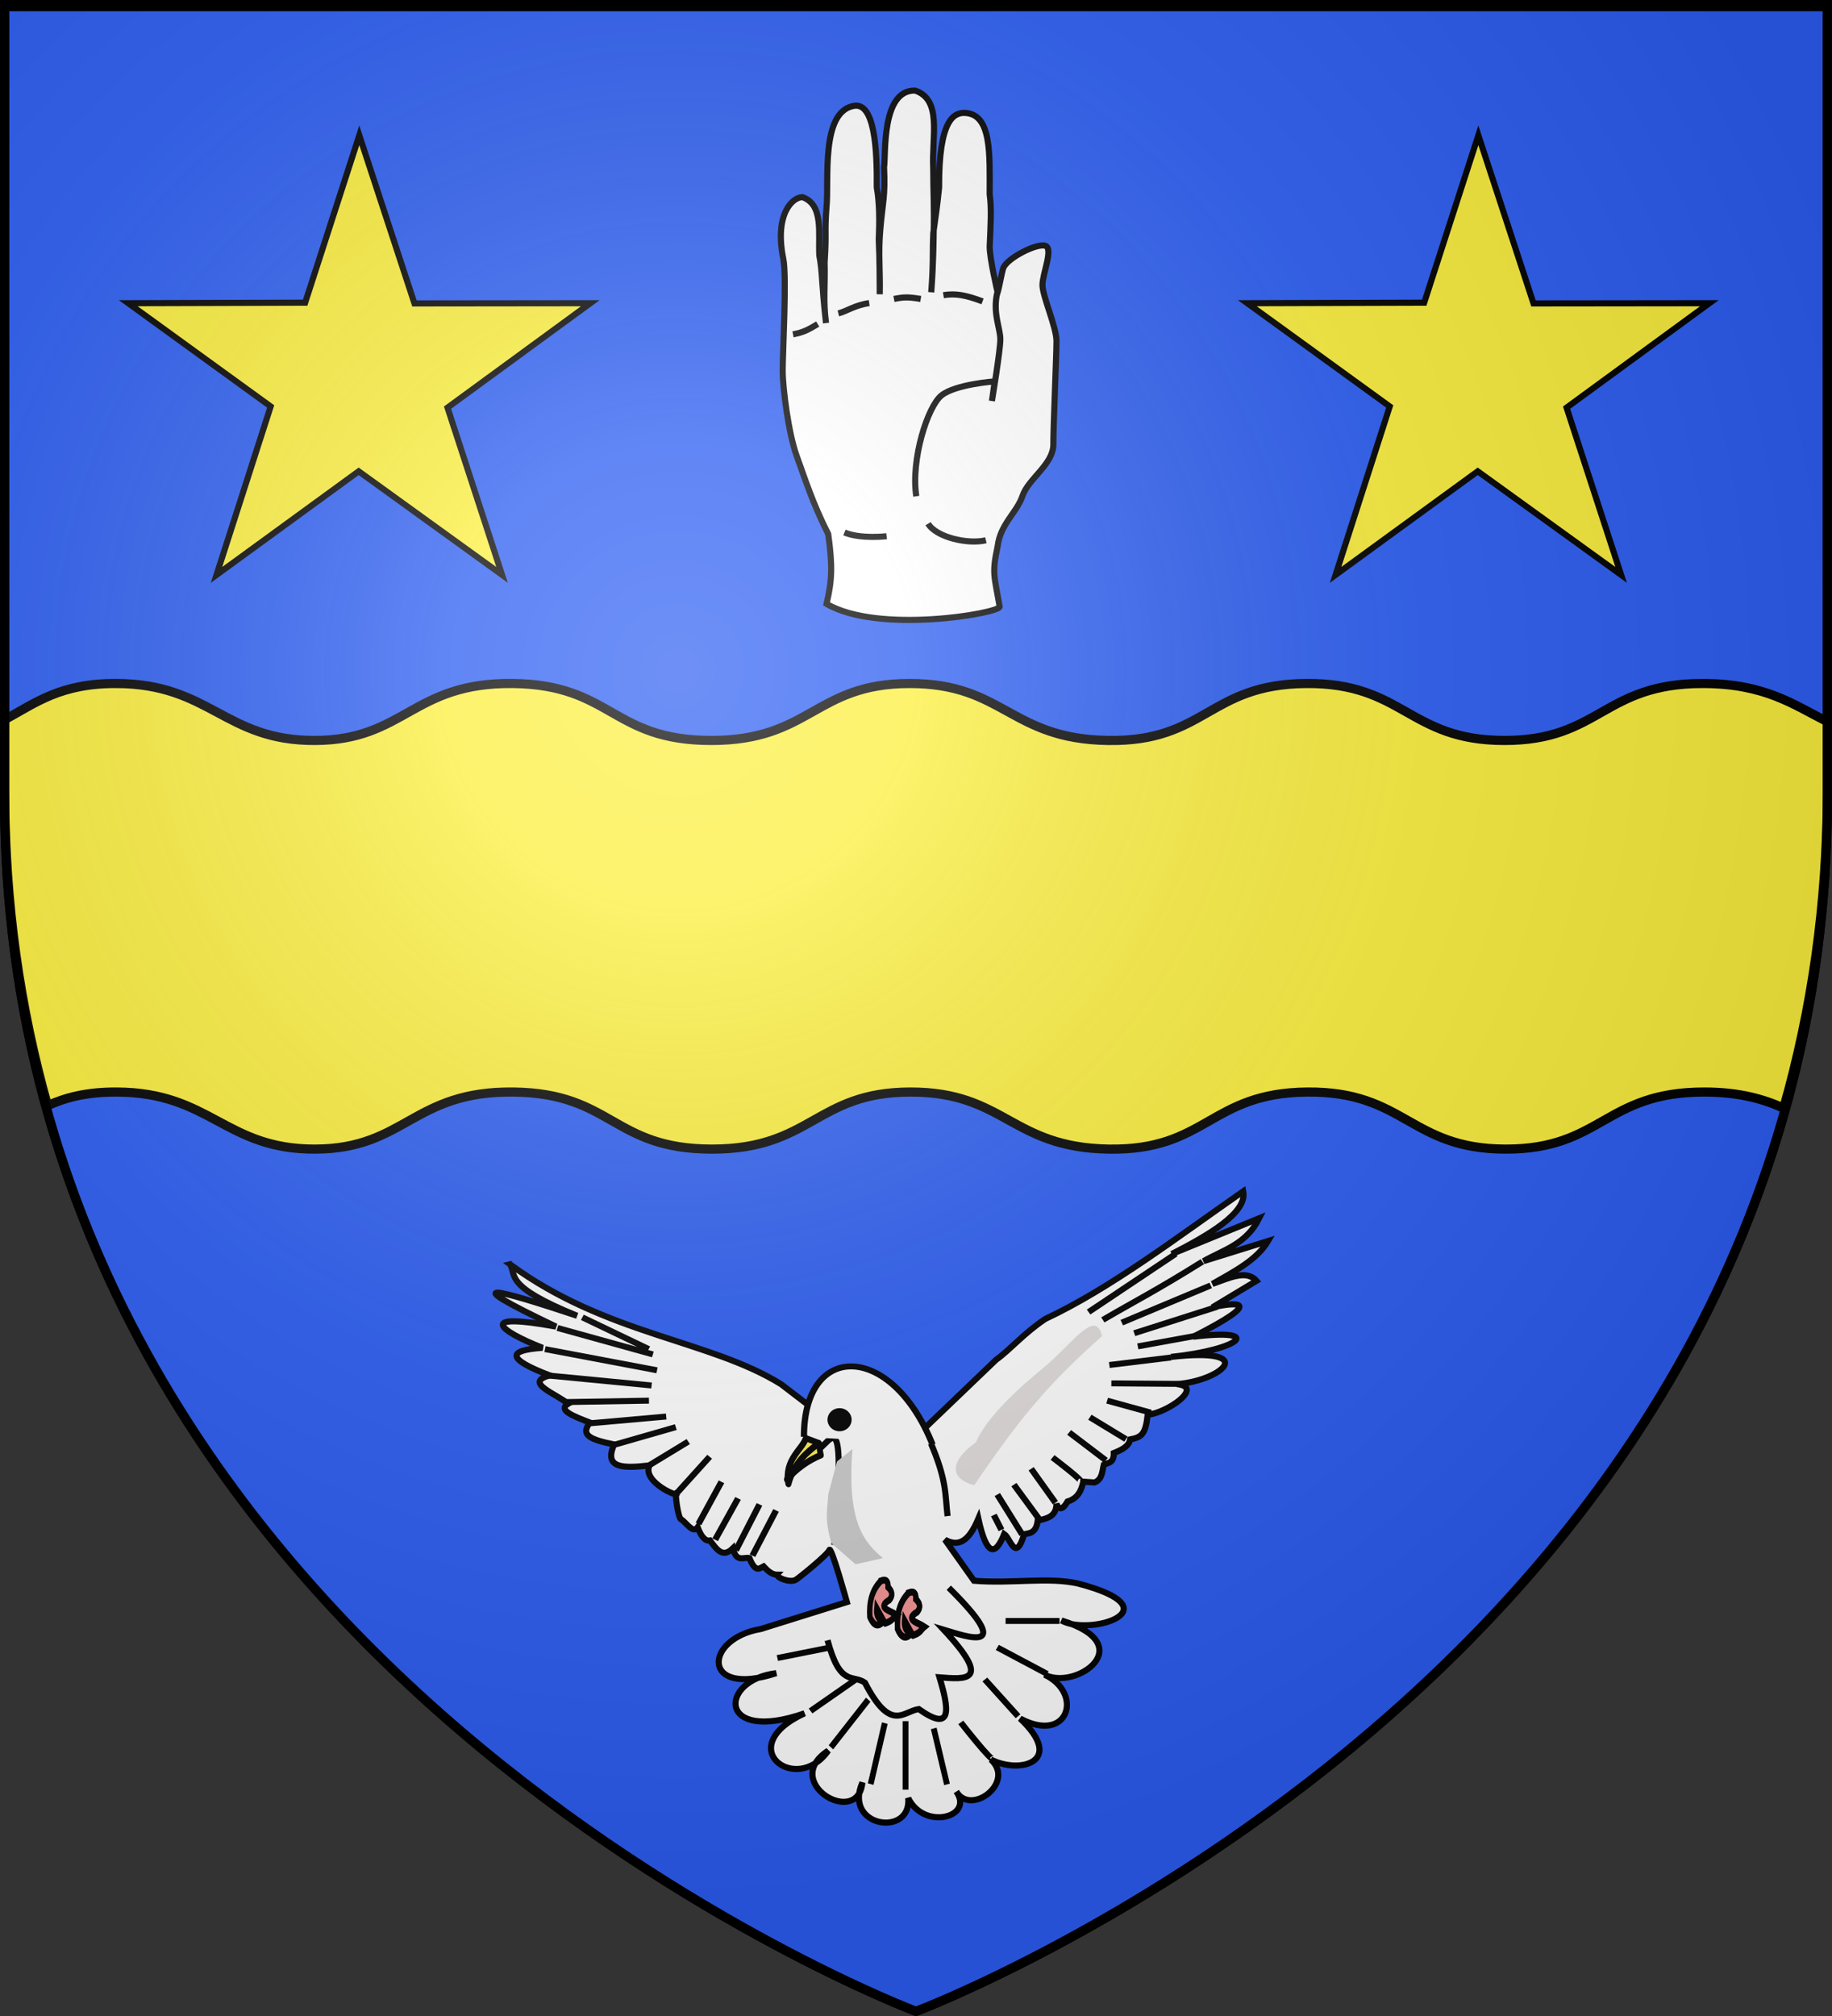 <svg xmlns="http://www.w3.org/2000/svg" xmlns:xlink="http://www.w3.org/1999/xlink" width="600" height="660" version="1.0"><rect width="100%" height="100%" fill="#333333" stroke="none"/><desc>Flag of Canton of Valais (Wallis)</desc><defs><radialGradient xlink:href="#b" id="f" cx="221.445" cy="226.331" r="300" fx="221.445" fy="226.331" gradientTransform="matrix(1.353 0 0 1.349 -77.63 -85.747)" gradientUnits="userSpaceOnUse"/><linearGradient id="b"><stop offset="0" style="stop-color:white;stop-opacity:.314"/><stop offset=".19" style="stop-color:white;stop-opacity:.251"/><stop offset=".6" style="stop-color:#6b6b6b;stop-opacity:.125"/><stop offset="1" style="stop-color:black;stop-opacity:.125"/></linearGradient></defs><g style="display:inline"><path d="M300 658.5s298.5-112.436 298.5-398.182V1.5H1.5v258.818C1.5 546.064 300 658.5 300 658.5z" style="fill:#2b5df2;fill-opacity:1;fill-rule:evenodd;stroke:#000;stroke-width:3;stroke-linecap:butt;stroke-linejoin:miter;stroke-miterlimit:4;stroke-opacity:1;stroke-dasharray:none"/><path d="M38.123 223.76c-18.317-.072-26.427 6.326-36.625 11.874v22.781c0 37.454 5.134 71.933 14.063 103.563 5.864-2.66 12.778-4.507 22.625-4.469 30.805.117 35.426 18.769 65 18.688 29.574-.082 31.985-19.078 64.969-18.688 32.463.384 32.375 18.67 65 18.688s34.003-18.651 65-18.688 32.899 18.169 65 18.688 33.035-18.428 65.031-18.688c32.007-.26 33.54 18.636 64.937 18.688s32.411-18.688 65.032-18.688c11.492 0 19.378 2.304 26.031 5.281 9.072-31.853 14.312-66.598 14.312-104.375V236.26c-11.002-5.48-20.341-12.5-40.906-12.5-32.587 0-33.604 18.708-64.969 18.656s-32.9-18.916-64.875-18.656c-31.963.26-32.869 19.175-64.937 18.656-32.068-.518-34.003-18.693-64.969-18.656s-32.346 18.674-64.937 18.656c-32.592-.017-32.508-18.272-64.938-18.656-32.95-.39-35.33 18.575-64.875 18.656-29.544.081-34.194-18.54-64.969-18.656z" style="fill:#fcef3c;fill-opacity:1;fill-rule:evenodd;stroke:#000;stroke-width:2.997;stroke-linecap:butt;stroke-linejoin:miter;stroke-miterlimit:4;stroke-opacity:1;display:inline"/><path d="m117.672 44.301 18.065 55.034 57.59-.067-46.758 34.187 17.86 54.75-46.963-33.904-46.552 33.905 17.733-55.142-46.63-33.796 57.922-.175z" style="fill:#fcef3c;fill-opacity:1;stroke:#000;stroke-width:2;stroke-miterlimit:4;stroke-opacity:1;stroke-dasharray:none;stroke-dashoffset:0"/><g style="fill:#fff;fill-opacity:1;stroke:#000;stroke-opacity:1;stroke-width:3.699;stroke-miterlimit:4;stroke-dasharray:none"><path d="M139.491 129.821c-1.047-3.356-2.552-12.297-3.411-14.668-2.183-6.023-20.349-15.262-25.436-13.566s1.696 16.957 1.696 23.74-8.479 25.435-8.479 33.914 1.9 50.803 1.9 62.673 15.262 20.818 18.653 30.992 13.361 16.889 15.057 30.455c3.53 16.694 2.136 17.367-1.242 36.726.909 3.998 73.394 16.594 104.83-1.79-3.383-14.614-3.686-22.551-1.03-42.196 9.454-18.62 14.389-34.346 19.185-47.536s8.394-40.689 8.394-51.48-2.542-56.752-.394-67.395c5.54-27.457-5.602-37.522-11.597-37.522-12.94 4.627-9.466 22.053-10.192 35.372-2.01 10.441-1.205 16.377-4.051 40.828 1.8-13.464.453-22.577.848-36.776-1.25-18.803.12-16.923-1.157-33.549-1.607-16.02 3.674-56.982-16.144-61.03-13.195-2.978-14.445 26.967-14.268 49.16-1.653 9.534-1.706 20.068-1.2 31.775-.616 13.916-.498 20.04-.599 32.974-.374-13.391.989-24.72-.351-39.26-1.438-16.817-3.076-19.465-2.253-37.642-1.199-7.195 1.867-46.703-18.748-46.352-16.624 5.513-10.061 27.776-11.022 47.114 0 14.433-.739 23.84-.248 39.877 0 0 .072 17.492 1.447 35.089-1.39-18.134-.67-23.54-1.23-35.615-1.956-14.411-2.094-14.11-3.535-27.817.27-41.093-9.041-45.393-15.619-45.107-16.348.711-14.988 25.18-14.988 49.16-1.199 8.684-.6 18.345 0 31.68 0 7.526-4.816 27.772-4.816 27.772z" style="fill:#fff;fill-opacity:1;fill-rule:evenodd;stroke:#000;stroke-width:3.699;stroke-linecap:butt;stroke-linejoin:miter;stroke-miterlimit:4;stroke-opacity:1;stroke-dasharray:none" transform="matrix(-.541 0 0 .541 402.197 25.494)"/><path d="M206.697 277.362s15.477 1.852 25.534-2.24M146.596 279.811c10.736 2.633 30.021-1.744 34.999-10.03M148.617 135.252c9.978-3.742 16.214-4.99 23.697-3.742M186.034 133.794c7.483-1.247 9.978-1.247 16.214 0M217.215 136.289c8.73 1.247 13.72 4.989 18.708 6.236M248.395 148.971c6.237 3.742 8.731 4.99 14.967 6.236M139.688 129.953c2.943 12.22-1.833 21.497-1.833 28.28s5.088 37.306 5.088 37.306l-1.696-11.87s23.74 1.695 32.218 8.478 18.653 39.002 15.262 61.046" style="fill:#fff;fill-opacity:1;fill-rule:evenodd;stroke:#000;stroke-width:3.699;stroke-linecap:butt;stroke-linejoin:miter;stroke-miterlimit:4;stroke-opacity:1;stroke-dasharray:none" transform="matrix(-.541 0 0 .541 402.197 25.494)"/></g><g style="stroke:#000;stroke-opacity:1;stroke-width:3.234;stroke-miterlimit:4;stroke-dasharray:none"><g style="stroke:#000;stroke-opacity:1;stroke-width:1.258;stroke-miterlimit:4;stroke-dasharray:none"><path d="M103.178 234.502c19.848 14.569 41.127 15.54 55.85 24.691l13.827 10.6 14.153-.025 16.277-15.59c2.884-2.06 5.718-5.458 10.132-8.415 13.524-6.345 27.176-16.816 40.796-26.295.89 4.465-7.361 9.135-14.713 12.911l17.999-7.358c-2.632 5.323-7.336 6.498-11.462 8.83l13.292-4.14c-2.277 3.858-6.976 6.281-11.461 8.83 3.374-1.175 6.991-3.02 9.07-.633l-9.054 5.45c4.948-1.095 11.122-1.574-3.97 6.059 14.751-1.811 9.784 2.664-4.585 4.155 18.282-2.08 10.64 4.866 1.24 5.598 5.653.594-1.98 5.893-6.036 6.319-.452 3.984-1.207 4.62-3.612 5.07-.264 1.446-1.765 2.159-3.377 2.805.06 2.054-1.137 1.982-2.048 2.392-.359 1.39-.282 3.038-1.923 3.667l-2.3-.16c-.416 1.755-1.033 3.393-3.251 4.08-1.072 1.858-1.773 1.68-2.287.478-.01 2.647-1.948 3.027-3.854 3.445-.331 2.685-1.813 2.605-2.788 2.803-1.797 5.946-2.806.874-4.113-.034-1.81 4.507-3.595 4.726-5.333-3.161-1.561 3.678-3.49 6.234-6.88 4.334l5.991 8.45c7.825.632 15.255-.803 21.378.562 20.29 5.266 2.515 10.933-3.36 7.622 16.33 5.005 2.985 14.5-3.47 11.163 8.02 3.78 5.016 14.353-5.05 9.025 9.364 8.847.095 11.517-6.02 8.45 5.116 4.678-4.087 11.695-7.114 6.6 3.682 5.255-6.61 8.046-9.915 1.334.718 8.108-13.446 6.01-9.446-3.196-.94 9.422-16.995-.085-7.039-6.575-6.539 9.344-19.982-.725-4.865-7.691-17.976 6.276-17.754-6.812-5.834-8.265-15.534 5.108-14.963-7.133-3.177-9.094l17.726-5.542s-3.253-11.714-3.612-10.725c-.36.988-6.287 5.761-6.89 6.127-1.213.735-4.137-.485-3.754-1.023-1.181.007-2.062-.813-2.91-1.724-.87.432-1.696 1.316-2.908-1.725-1.208-.25-2.695 1.025-3.394-2.011-2.178 2.152-3.416.122-4.723-1.598-.964.193-1.807-.771-2.55-2.713-.935 1.328-2.209-.793-3.357-1.638-.68.048-1.43-5.966-.986-5.391.892 1.156-7.194-2.274-5.584-5.714-5.287.603-9.511.673-7.273-4.31-5.338-1.095-6.853-2.02-5.01-4.524-3.227-1.26-6.693-2.518-4.49-3.863-2.291-2.019-9.293-4.367-3.77-5.84-8.66-3.307-9.016-5.177-1.471-5.679-9.25-3.618-13.513-7.357 2.767-4.368-21.523-10.266-11.891-7.618 4.347-2.23-15.2-6.163-12.42-8.335-13.826-10.6z" style="fill:#fff;fill-opacity:1;fill-rule:evenodd;stroke:#000;stroke-width:1.258;stroke-linecap:butt;stroke-linejoin:miter;stroke-miterlimit:4;stroke-opacity:1;stroke-dasharray:none" transform="matrix(1.59 0 0 1.59 2.974 41.05)"/><g style="stroke:#000;stroke-width:5.584;stroke-miterlimit:4;stroke-opacity:1;stroke-dasharray:none"><path d="m67.42 384.113 99.984 19.813M71.122 408.88l91.414 9.238M85.935 433.645l74.271-1.335M108.154 453.458l67.447-6.288M130.373 473.27l53.8-16.194M159.998 493.084l35.284-22.483M185.92 517.85l28.46-33.057M204.436 547.569l20.471-39.345M219.249 562.428l20.47-38.677M237.764 572.335l21.054-42.963M252.577 577.288l21.054-42.296M78.529 364.3l85.172 24.766M100.748 354.394l59.25 29.72" style="fill:none;stroke:#000;stroke-width:5.584;stroke-linecap:butt;stroke-linejoin:miter;stroke-miterlimit:4;stroke-opacity:1;stroke-dasharray:none" transform="matrix(.367 0 0 .35 153.745 307.236)"/></g><g style="stroke:#000;stroke-width:5.584;stroke-miterlimit:4;stroke-opacity:1;stroke-dasharray:none"><path d="m630.3 294.955-77.767 54.486M654.117 302.307c-42.251 27.643-59.25 36.323-88.876 54.485M661.523 324.518l-79.365 34.83M667.33 344.487l-74.062 24.766M648.31 371.652l-51.845 9.906M632.72 416.626l-59.883-.477M608.08 443.552l-38.987-11.242M585.861 468.318l-32.163-20.48M567.928 488.13l-32.746-26.1M545.126 507.943c3.704 0-24.756-22.483-24.756-22.483M522.908 527.756l-21.637-31.722M508.095 542.616l-22.219-31.722M493.282 557.475l-22.219-37.342M474.767 553.19l-6.824-13.912M626.173 391.934l-55.124 7.039" style="fill:none;stroke:#000;stroke-width:5.584;stroke-linecap:butt;stroke-linejoin:miter;stroke-miterlimit:4;stroke-opacity:1;stroke-dasharray:none" transform="matrix(.367 0 0 .35 153.745 307.236)"/></g><path d="M193.56 301.09c14.014 13.852 3.761 10.087-1.061 8.644 10.202 10.92 4.456 10.206-.854 9.81 1.946 6.481 2.77 11.53-4.269 6.54-3.254.46-5.724 4.924-11.099-5.45-2.561-1.744-5.122.93-7.684-8.72M164.82 272.244c2.947 4.618 8.182-16.583 5.159 20.04" style="fill:none;stroke:#000;stroke-width:1.258;stroke-linecap:butt;stroke-linejoin:miter;stroke-miterlimit:4;stroke-opacity:1;stroke-dasharray:none" transform="matrix(1.59 0 0 1.59 2.974 41.05)"/><path stroke="none" d="m170.545 275.091-1.818 6.818c-.19 3.568-.781 4.824.637 10l5 4.364L180 295c-3.854-3.23-7.49-7.392-6.273-22.454z" style="fill:#cdcdcd;fill-opacity:1;fill-rule:evenodd;stroke:none;stroke-opacity:1;stroke-width:1.258;stroke-miterlimit:4;stroke-dasharray:none" transform="matrix(1.59 0 0 1.59 2.974 41.05)"/><g style="stroke:#000;stroke-width:5.584;stroke-miterlimit:4;stroke-opacity:1;stroke-dasharray:none"><path d="M526.61 638.378h-48.14M515.501 687.91l-44.438-24.766M489.58 727.535l-29.626-34.404M467.36 767.16c0 4.954-28.898-33.865-28.898-33.865M304.421 722.582l40.735-29.72M274.796 673.05l47.347-9.906M252.577 697.816z" style="fill:none;stroke:#000;stroke-width:5.584;stroke-linecap:butt;stroke-linejoin:miter;stroke-miterlimit:4;stroke-opacity:1;stroke-dasharray:none" transform="matrix(.367 0 0 .35 153.745 307.236)"/><g style="stroke:#000;stroke-width:2.663;stroke-miterlimit:4;stroke-opacity:1;stroke-dasharray:none"><path d="m464.266 653.606-6.027-23.403M445.41 655.819v-28.647M429.552 653.486l6.431-25.496M411.471 638.116l16.97-19.915" style="fill:none;stroke:#000;stroke-width:2.663;stroke-linecap:butt;stroke-linejoin:miter;stroke-miterlimit:4;stroke-opacity:1;stroke-dasharray:none" transform="matrix(.72 0 0 .783 -24.122 72.398)"/></g></g><g style="stroke:#000;stroke-width:3.616;stroke-miterlimit:4;stroke-opacity:1;stroke-dasharray:none"><path d="M446.668 596.442c-6.543 5.087-8.082 11.643-7.542 18.808 3.142 5.636 6.285 4.864 9.427 2.213l-4.714-6.638c-.607 5.508 2.877 6.213 5.657 7.745 5.492-1.476 5.203-2.95 7.542-4.426-4.234-2.191-13.681-3.617-4.714-7.745 2.37-2.213 2.02-4.425-.942-6.638.176-3.158-1.336-4.334-4.714-3.32z" style="fill:none;stroke:#000;stroke-width:3.616;stroke-linecap:butt;stroke-linejoin:miter;stroke-miterlimit:4;stroke-opacity:1;stroke-dasharray:none" transform="matrix(.487 0 0 .628 80.117 146.894)"/><path d="M446.668 596.442c-6.543 5.087-8.082 11.643-7.542 18.808 3.142 5.636 6.285 4.864 9.427 2.213l-4.714-6.638c-.607 5.508 2.877 6.213 5.657 7.745 5.492-1.476 5.203-2.95 7.542-4.426-4.234-2.191-13.681-3.617-4.714-7.745 2.37-2.213 2.02-4.425-.942-6.638.176-3.158-1.336-4.334-4.714-3.32zM428.002 590.183c-6.542 5.087-8.082 11.643-7.542 18.809 3.143 5.635 6.285 4.863 9.428 2.212l-4.714-6.638c-.608 5.508 2.876 6.213 5.656 7.745 5.492-1.475 5.203-2.95 7.542-4.426-4.234-2.19-13.68-3.617-4.713-7.745 2.37-2.212 2.02-4.425-.943-6.638.176-3.158-1.335-4.334-4.714-3.32z" style="fill:#f59595;fill-opacity:1;fill-rule:evenodd;stroke:#000;stroke-width:3.616;stroke-linecap:butt;stroke-linejoin:miter;stroke-miterlimit:4;stroke-opacity:1;stroke-dasharray:none" transform="matrix(.487 0 0 .628 80.117 146.894)"/></g><path d="M189.692 270.928c3.546 8.124 3.096 11.147 3.622 15.415" style="fill:none;stroke:#000;stroke-width:1.258;stroke-linecap:butt;stroke-linejoin:miter;stroke-miterlimit:4;stroke-opacity:1;stroke-dasharray:none" transform="matrix(1.59 0 0 1.59 2.974 41.05)"/><g style="stroke:#000;stroke-width:5.584;stroke-miterlimit:4;stroke-opacity:1;stroke-dasharray:none"><path d="M280.887 454.483c-.215-89.178 78.165-88.693 114.798 7.43" style="fill:#fff;fill-opacity:1;fill-rule:evenodd;stroke:#000;stroke-width:5.584;stroke-linecap:butt;stroke-linejoin:miter;stroke-miterlimit:4;stroke-opacity:1;stroke-dasharray:none" transform="matrix(.367 0 0 .35 160.22 311.296)"/><path d="M559.801 255.862a7.587 7.587 0 1 1-15.174 0 7.587 7.587 0 0 1 15.174 0z" style="fill:#000;fill-opacity:1;stroke:#000;stroke-width:5.3;stroke-linejoin:miter;stroke-miterlimit:4;stroke-opacity:1;stroke-dasharray:none" transform="matrix(-.386 0 0 .369 488.12 370.376)"/><g style="stroke:#000;stroke-width:2.663;stroke-miterlimit:4;stroke-opacity:1;stroke-dasharray:none"><path d="m683.113 301.3-.728 5.06c-6.27.59-12.99 2.751-18.14 5.895 5.52-7.008 12.07-8.86 18.868-10.955" style="fill:#ffed55;fill-opacity:1;fill-rule:evenodd;stroke:#000;stroke-width:2.663;stroke-linecap:round;stroke-linejoin:round;stroke-miterlimit:4;stroke-opacity:1;stroke-dasharray:none" transform="matrix(.689 -.2 .239 .749 -274.561 383.41)"/><path d="m678.237 297.83 5.019 3.482c-6.786 2.368-13.484 4.92-18.995 12.844 1.341-10.22 11.07-12.328 13.976-16.327" style="fill:#ffed55;fill-opacity:1;fill-rule:evenodd;stroke:#000;stroke-width:2.663;stroke-linecap:round;stroke-linejoin:round;stroke-miterlimit:4;stroke-opacity:1;stroke-dasharray:none" transform="matrix(.689 -.2 .239 .749 -274.561 383.41)"/></g></g><path stroke="none" d="M213.57 255.378c-6.087 4.98-12.049 10.49-14.43 15.76-5.884 4.281-5.034 7.606-.35 8.862 8.81-12.91 14.501-20.198 26.342-30.704-1.328-5.665-5.731 1.071-11.563 6.082" style="fill:#e2dddd;fill-opacity:1;fill-rule:evenodd;stroke:none;stroke-opacity:1;stroke-width:1.258;stroke-miterlimit:4;stroke-dasharray:none" transform="matrix(1.59 0 0 1.59 2.974 41.05)"/></g></g><path d="m484.175 44.301 18.065 55.034 57.59-.067-46.758 34.187 17.86 54.75-46.962-33.904-46.552 33.905 17.733-55.142-46.631-33.796 57.922-.175z" style="fill:#fcef3c;fill-opacity:1;stroke:#000;stroke-width:2;stroke-miterlimit:4;stroke-opacity:1;stroke-dasharray:none;stroke-dashoffset:0;display:inline"/></g><path d="M300 658.5s298.5-112.32 298.5-397.772V2.176H1.5v258.552C1.5 546.18 300 658.5 300 658.5" style="opacity:1;fill:url(#f);fill-opacity:1;fill-rule:evenodd;stroke:none;stroke-width:1px;stroke-linecap:butt;stroke-linejoin:miter;stroke-opacity:1"/><path d="M300 658.5S1.5 546.18 1.5 260.728V2.176h597v258.552C598.5 546.18 300 658.5 300 658.5z" style="opacity:1;fill:none;fill-opacity:1;fill-rule:evenodd;stroke:#000;stroke-width:3;stroke-linecap:butt;stroke-linejoin:miter;stroke-miterlimit:4;stroke-dasharray:none;stroke-opacity:1"/></svg>